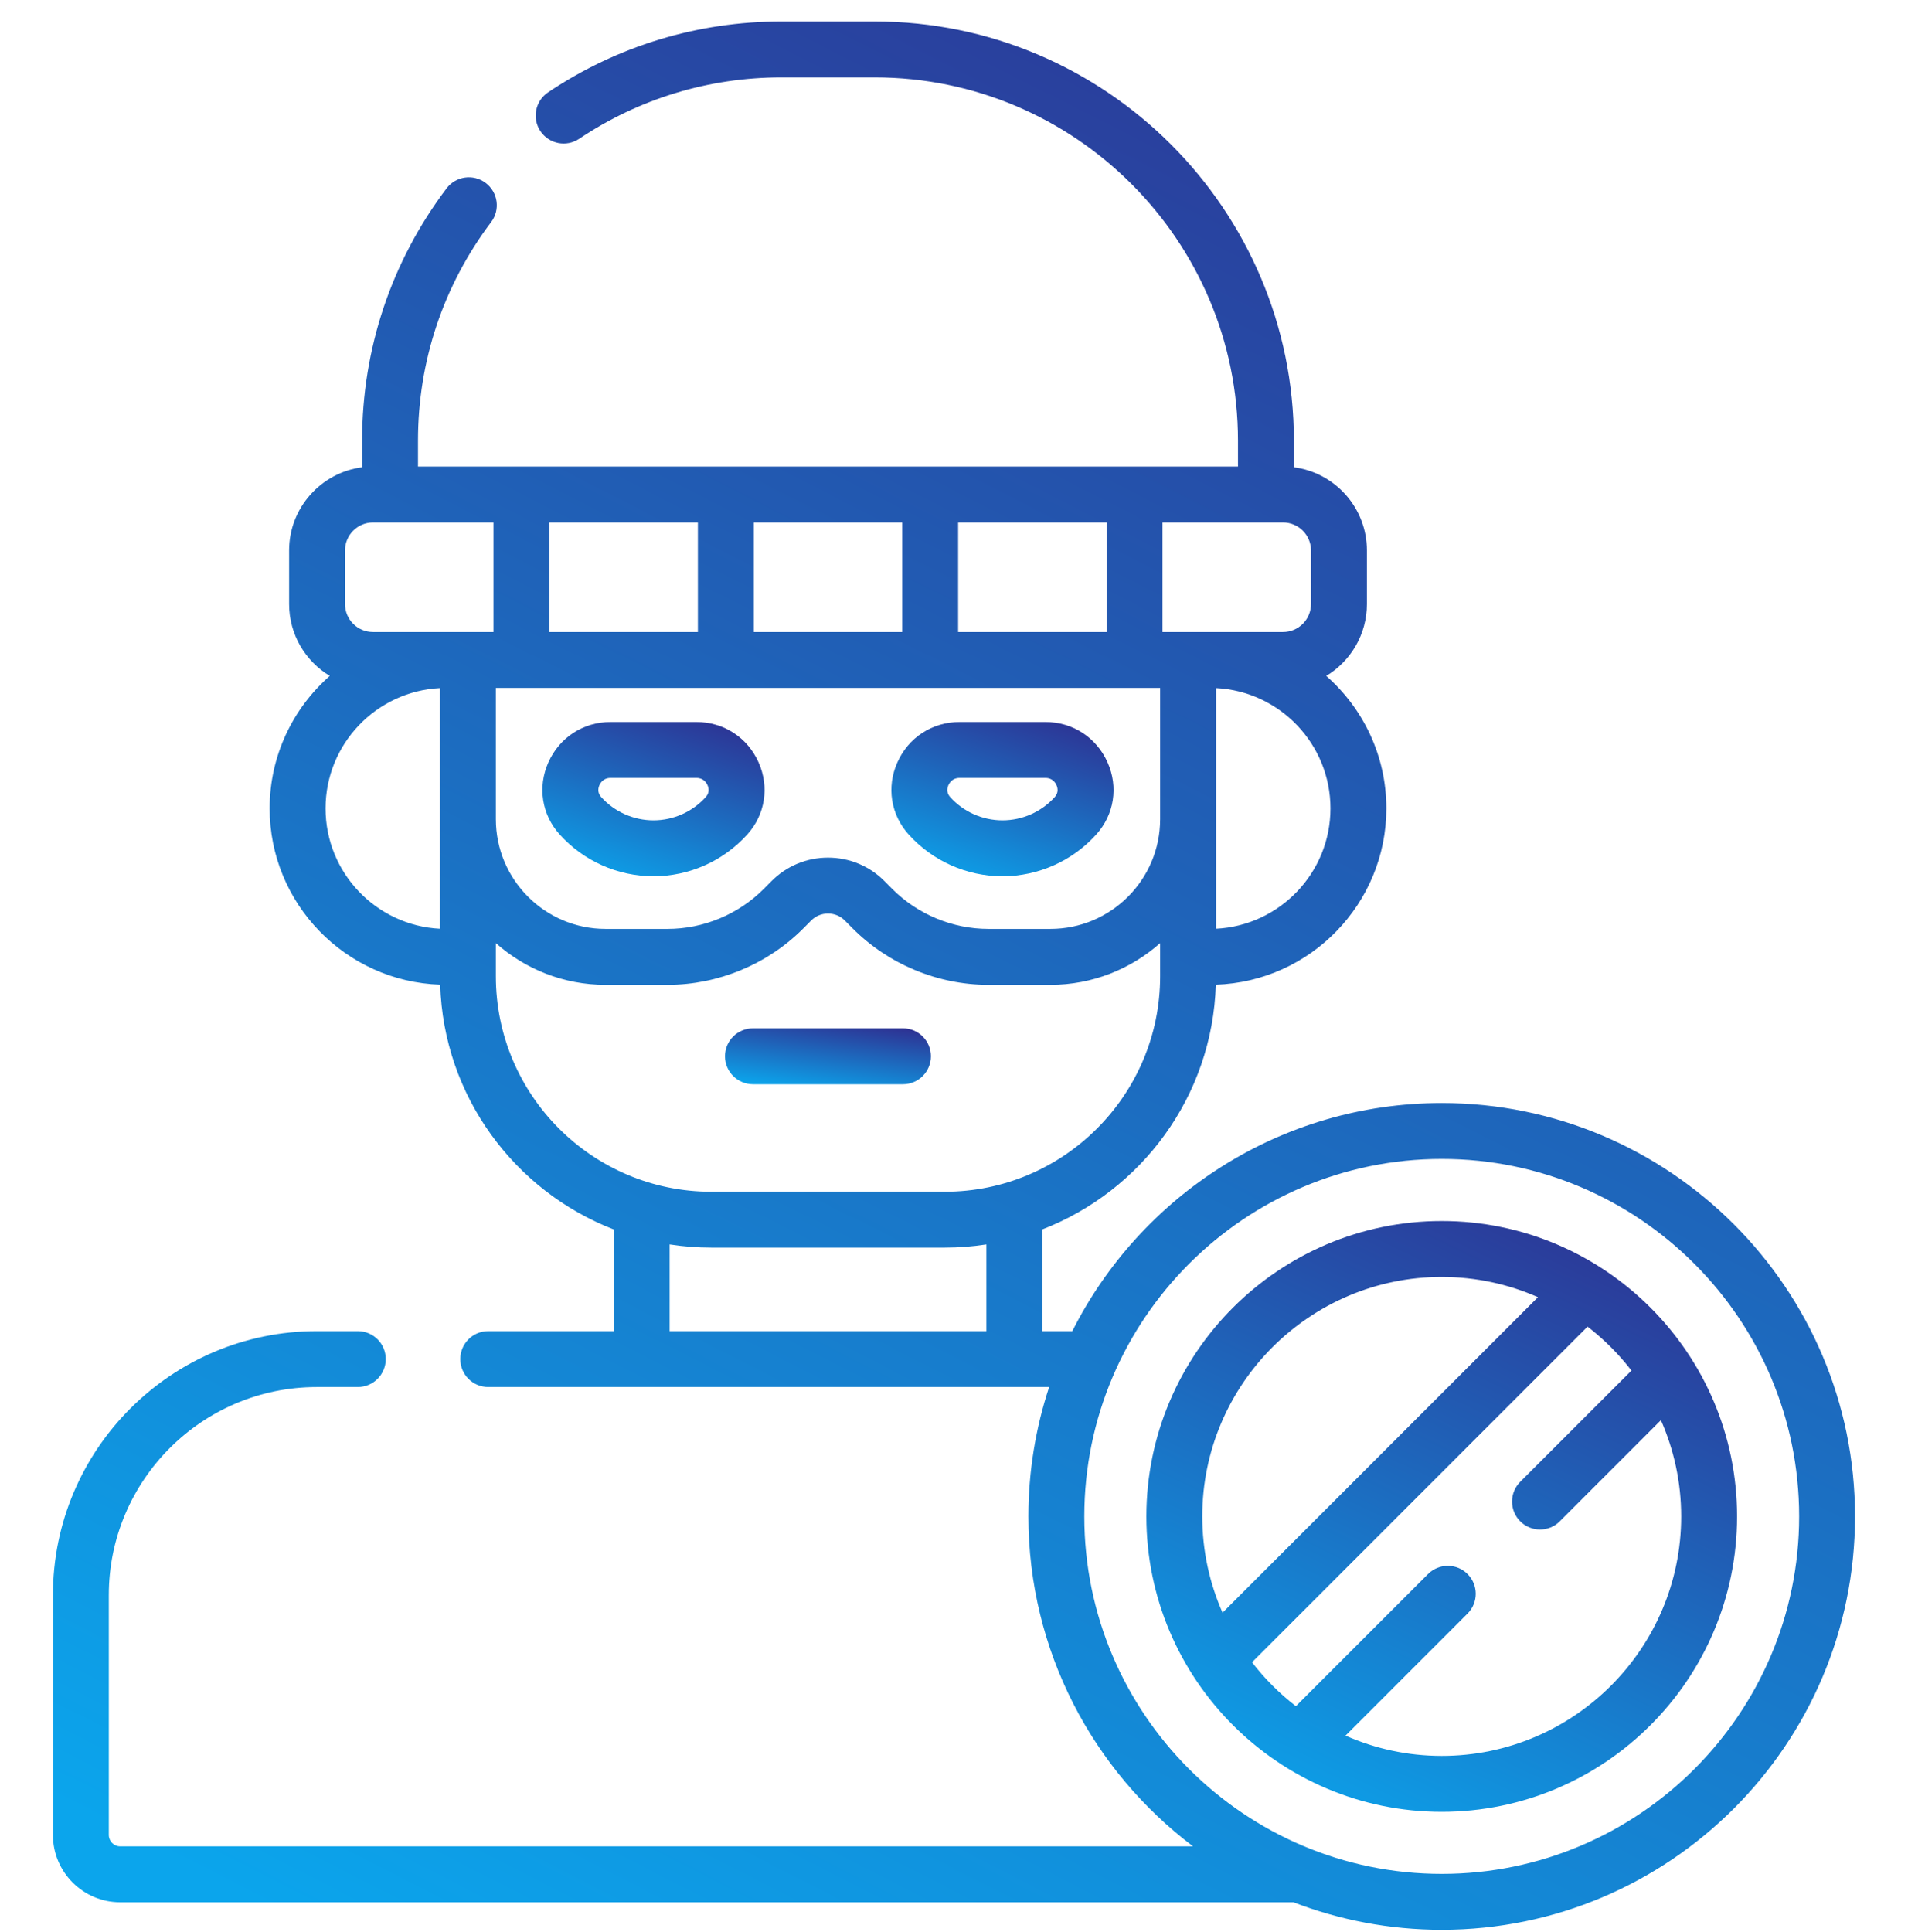 <svg width="80" height="81" viewBox="0 0 80 81" fill="none" xmlns="http://www.w3.org/2000/svg">
<g clip-path="url(#clip0_8270_12769)">
<path d="M31.57 45.452H37.86C38.507 45.452 39.032 44.927 39.032 44.28C39.032 43.633 38.507 43.108 37.86 43.108H31.57C30.923 43.108 30.398 43.633 30.398 44.28C30.398 44.927 30.923 45.452 31.57 45.452Z" fill="url(#paint0_linear_8270_12769)"/>
<path d="M27.399 36.734C28.898 36.734 30.332 36.095 31.335 34.98C32.084 34.148 32.265 32.991 31.807 31.962C31.341 30.917 30.345 30.268 29.205 30.268H25.594C24.454 30.268 23.457 30.917 22.992 31.962C22.534 32.991 22.715 34.148 23.464 34.98C24.466 36.095 25.901 36.734 27.399 36.734ZM25.133 32.916C25.174 32.824 25.3 32.612 25.594 32.612H29.205C29.499 32.612 29.625 32.824 29.665 32.916C29.712 33.02 29.764 33.222 29.593 33.412C29.034 34.034 28.234 34.39 27.399 34.39C26.564 34.39 25.765 34.034 25.205 33.412C25.035 33.222 25.087 33.02 25.133 32.916Z" fill="url(#paint1_linear_8270_12769)"/>
<path d="M42.032 36.734C43.531 36.734 44.965 36.095 45.968 34.98C46.717 34.148 46.898 32.991 46.439 31.962C45.974 30.917 44.977 30.268 43.838 30.268H40.227C39.087 30.268 38.09 30.917 37.625 31.962C37.166 32.991 37.347 34.148 38.096 34.98C39.099 36.095 40.534 36.734 42.032 36.734ZM39.766 32.916C39.806 32.824 39.933 32.612 40.226 32.612H43.838C44.131 32.612 44.258 32.824 44.298 32.916C44.344 33.02 44.397 33.222 44.226 33.413C43.667 34.034 42.867 34.39 42.032 34.39C41.197 34.39 40.397 34.034 39.838 33.413C39.667 33.222 39.719 33.02 39.766 32.916Z" fill="url(#paint2_linear_8270_12769)"/>
<path d="M60.45 46.241C53.685 46.241 47.814 50.137 44.961 55.803H43.701V51.539C47.855 49.934 50.836 45.958 50.978 41.279C54.942 41.149 58.128 37.885 58.128 33.89C58.128 31.679 57.151 29.692 55.607 28.336C56.627 27.72 57.312 26.6 57.312 25.324V23.074C57.312 21.29 55.975 19.813 54.251 19.589V18.478C54.251 8.785 46.366 0.9 36.673 0.9H32.761C29.259 0.9 25.877 1.927 22.98 3.871C22.442 4.232 22.299 4.96 22.659 5.497C23.02 6.035 23.748 6.178 24.285 5.818C26.795 4.134 29.726 3.244 32.761 3.244H36.673C45.073 3.244 51.907 10.078 51.907 18.478V19.558H17.526V18.478C17.526 15.139 18.587 11.969 20.593 9.31C20.983 8.793 20.881 8.059 20.364 7.669C19.847 7.279 19.113 7.382 18.723 7.898C16.407 10.967 15.182 14.625 15.182 18.478V19.589C13.458 19.813 12.122 21.29 12.122 23.074V25.323C12.122 26.6 12.806 27.72 13.827 28.335C12.283 29.692 11.306 31.678 11.306 33.89C11.306 37.885 14.491 41.148 18.456 41.278C18.598 45.958 21.579 49.933 25.732 51.539V55.803H20.471C19.824 55.803 19.299 56.328 19.299 56.975C19.299 57.622 19.824 58.147 20.471 58.147H43.99C43.426 59.854 43.12 61.677 43.12 63.57C43.12 69.214 45.832 74.236 50.022 77.402H5.039C4.776 77.402 4.562 77.188 4.562 76.925V66.868C4.562 62.059 8.474 58.147 13.283 58.147H15.002C15.649 58.147 16.174 57.622 16.174 56.975C16.174 56.328 15.649 55.803 15.002 55.803H13.283C7.182 55.803 2.219 60.767 2.219 66.868V76.925C2.219 78.48 3.484 79.746 5.039 79.746H54.233C56.163 80.49 58.26 80.9 60.45 80.9C70.005 80.9 77.779 73.126 77.779 63.57C77.779 54.014 70.005 46.241 60.45 46.241ZM55.784 33.89C55.784 36.59 53.654 38.802 50.987 38.934V28.846C53.654 28.978 55.784 31.19 55.784 33.89ZM48.742 21.902H53.796C54.442 21.902 54.968 22.428 54.968 23.074V25.323C54.968 25.969 54.442 26.495 53.796 26.495H48.742V21.902ZM40.173 21.902H46.399V26.495H40.173V21.902ZM31.604 21.902H37.83V26.495H31.604V21.902ZM23.035 21.902H29.261V26.495H23.035V21.902ZM20.791 28.839H48.643V34.342C48.643 36.878 46.58 38.941 44.044 38.941H41.441C39.941 38.941 38.473 38.331 37.414 37.268L37.084 36.937C36.453 36.302 35.612 35.953 34.717 35.953C33.822 35.953 32.981 36.302 32.349 36.937L32.019 37.268C30.961 38.331 29.493 38.941 27.993 38.941H25.39C22.854 38.941 20.791 36.878 20.791 34.342V28.839ZM18.447 38.934C15.779 38.802 13.65 36.59 13.65 33.89C13.65 31.19 15.779 28.978 18.447 28.846V38.934ZM20.691 26.495H15.638C14.992 26.495 14.466 25.97 14.466 25.323V23.074C14.466 22.428 14.992 21.902 15.638 21.902H20.691V26.495ZM20.791 40.929V39.537C22.016 40.623 23.627 41.285 25.39 41.285H27.993C30.112 41.285 32.185 40.423 33.68 38.922L34.01 38.59C34.198 38.401 34.449 38.297 34.717 38.297C34.984 38.297 35.235 38.401 35.423 38.59L35.753 38.922C37.248 40.423 39.321 41.285 41.441 41.285H44.044C45.807 41.285 47.417 40.623 48.643 39.537V40.929C48.643 45.908 44.592 49.959 39.613 49.959H29.82C24.841 49.958 20.791 45.908 20.791 40.929ZM41.357 55.803H28.076V52.168C28.645 52.256 29.227 52.302 29.82 52.302H39.613C40.206 52.302 40.789 52.256 41.357 52.168V55.803ZM60.45 78.556C52.186 78.556 45.464 71.834 45.464 63.57C45.464 55.307 52.186 48.584 60.45 48.584C68.713 48.584 75.436 55.307 75.436 63.57C75.436 71.834 68.713 78.556 60.45 78.556Z" fill="url(#paint3_linear_8270_12769)"/>
<path d="M60.45 51.187C53.622 51.187 48.066 56.742 48.066 63.57C48.066 70.398 53.622 75.954 60.45 75.954C67.278 75.954 72.833 70.398 72.833 63.57C72.833 56.742 67.278 51.187 60.45 51.187ZM60.45 53.531C61.885 53.531 63.249 53.835 64.485 54.38L51.26 67.606C50.715 66.37 50.41 65.005 50.41 63.57C50.41 58.034 54.914 53.531 60.45 53.531ZM60.45 73.61C59.015 73.61 57.651 73.305 56.415 72.76L61.532 67.643C61.99 67.185 61.99 66.443 61.532 65.986C61.075 65.528 60.333 65.528 59.875 65.986L54.335 71.525C53.645 70.994 53.027 70.375 52.495 69.685L66.564 55.615C67.254 56.147 67.873 56.766 68.405 57.456L63.742 62.118C63.284 62.576 63.284 63.318 63.742 63.776C63.971 64.005 64.271 64.119 64.571 64.119C64.871 64.119 65.171 64.005 65.399 63.776L69.64 59.535C70.185 60.771 70.49 62.135 70.49 63.57C70.49 69.106 65.986 73.61 60.45 73.61Z" fill="url(#paint4_linear_8270_12769)"/>
</g>
<defs>
<linearGradient id="paint0_linear_8270_12769" x1="30.908" y1="45.36" x2="31.312" y2="42.247" gradientUnits="userSpaceOnUse">
<stop stop-color="#0BA5EC"/>
<stop offset="1" stop-color="#2E3192"/>
</linearGradient>
<linearGradient id="paint1_linear_8270_12769" x1="23.292" y1="36.481" x2="25.901" y2="28.613" gradientUnits="userSpaceOnUse">
<stop stop-color="#0BA5EC"/>
<stop offset="1" stop-color="#2E3192"/>
</linearGradient>
<linearGradient id="paint2_linear_8270_12769" x1="37.925" y1="36.481" x2="40.533" y2="28.613" gradientUnits="userSpaceOnUse">
<stop stop-color="#0BA5EC"/>
<stop offset="1" stop-color="#2E3192"/>
</linearGradient>
<linearGradient id="paint3_linear_8270_12769" x1="6.679" y1="77.775" x2="50.194" y2="-8.274" gradientUnits="userSpaceOnUse">
<stop stop-color="#0BA5EC"/>
<stop offset="1" stop-color="#2E3192"/>
</linearGradient>
<linearGradient id="paint4_linear_8270_12769" x1="49.528" y1="74.986" x2="62.538" y2="47.748" gradientUnits="userSpaceOnUse">
<stop stop-color="#0BA5EC"/>
<stop offset="1" stop-color="#2E3192"/>
</linearGradient>
<clipPath id="clip0_8270_12769">
<rect width="80" height="80" fill="white" transform="translate(0 0.9)"/>
</clipPath>
</defs>
</svg>

